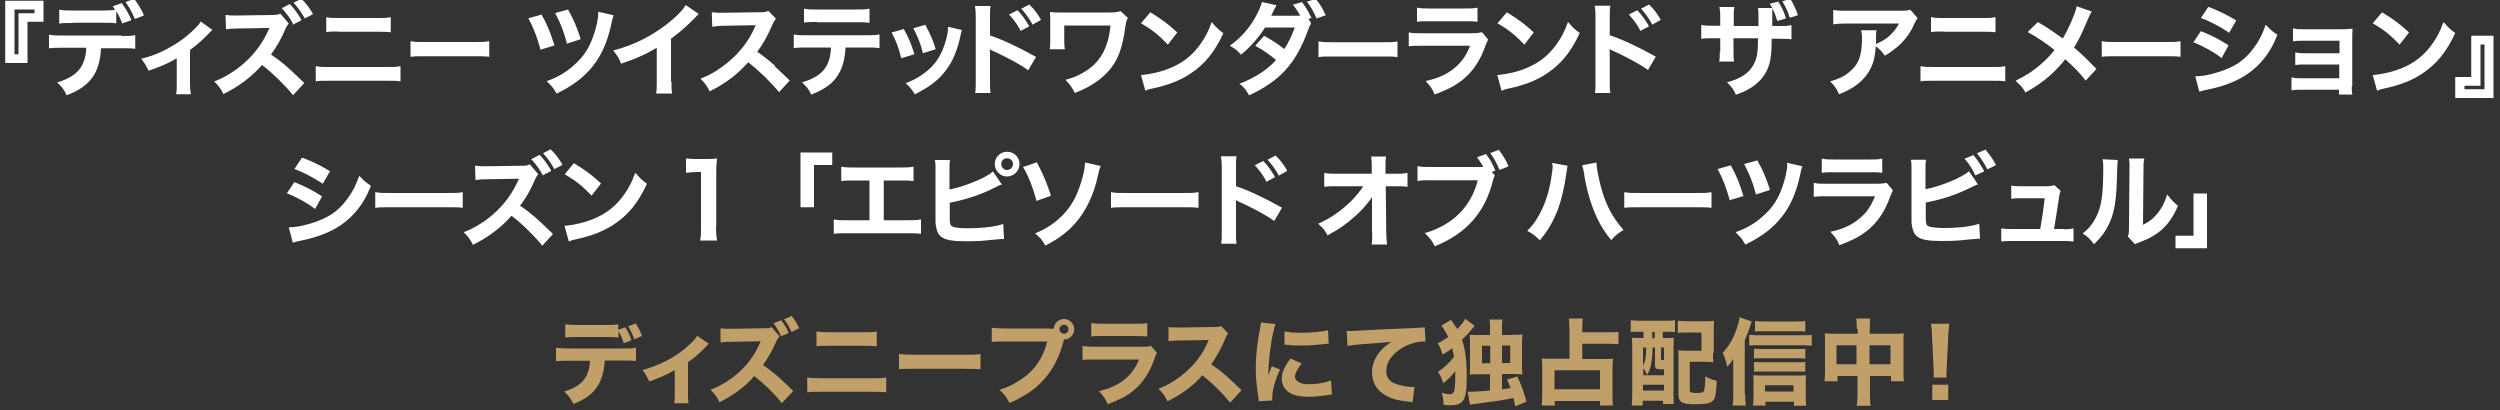 <?xml version="1.0" encoding="UTF-8"?>
<svg id="_レイヤー_1" xmlns="http://www.w3.org/2000/svg" version="1.1" viewBox="0 0 1000 164">
  <rect x="0" y="0" width="1000" height="164" fill="#333333" stroke="none"/>
  <!-- Generator: Adobe Illustrator 29.3.1, SVG Export Plug-In . SVG Version: 2.1.0 Build 151)  -->
  <defs>
    <style>
      .st0 {
        fill: #fff;
      }

      .st1 {
        fill: #c09f69;
      }
    </style>
  </defs>
  <g>
    <path class="st0" d="M2.1,25.2h8.9V8.7h6.4V.3H2.1v24.9ZM13.8,3.8v1.5h-6.4v16.4h-1.6V3.8h8Z"/>
    <path class="st0" d="M29.1,9.1h12c3.4,0,3.9,0,5.1.2h.3s0-4.8,0-4.8c.9,1.4,1.6,2.8,2.3,4.6v.3c.1,0,3.7-1.3,3.7-1.3v-.3c-1.2-2.6-2.1-4.2-3.7-6.4v-.2c-.1,0-3.7,1.3-3.7,1.3l.2.3c.3.4.5.8.8,1.1-1.3.2-2,.3-5.1.3h-11.8c-3,0-3.8,0-5.1-.3h-.4c0,0,0,5.5,0,5.5h.3c1.2-.2,1.7-.2,5.1-.2Z"/>
    <path class="st0" d="M53.9,7.3v.3c.1,0,3.6-1.4,3.6-1.4v-.3c-1.1-2.3-2-3.9-3.7-6.2v-.2c-.1,0-3.6,1.3-3.6,1.3l.2.3c1.4,2,2.5,4,3.4,6.2Z"/>
    <path class="st0" d="M48.6,14.2h-23.5c-3,0-3.8,0-5.1-.3h-.4c0,0,0,5.4,0,5.4h.3c1.4-.2,2-.2,5.1-.2h9.5c-.3,7.4-3.5,11.3-11.1,13.7l-.5.2.4.4c1.7,1.6,2.3,2.5,3.2,4.4v.2c.1,0,.4,0,.4,0,9.2-3.5,13-8.8,13.5-18.7h8.3c3.1,0,3.7,0,5.1.2h.3s0-5.4,0-5.4h-.4c-1.4.3-2.1.3-5.1.3Z"/>
    <path class="st0" d="M80.1,8.9c-.6,1-1.1,1.5-2.4,2.8-3.4,3.3-6.9,5.8-11.3,8.1-3.3,1.7-5.7,2.6-9.5,3.6h-.4c0,.1.3.5.3.5,1.2,1.6,1.6,2.3,2.5,4.1v.2c.1,0,.4,0,.4,0,4.7-1.6,7.6-2.9,11-4.9v10.3c0,1.9,0,2.6-.2,3.8v.3s5.8,0,5.8,0v-.4c-.2-.9-.3-1.9-.3-3.8v-13.5c2.5-1.8,5.3-4.3,7.4-6.5q.8-.9,1.3-1.3l.3-.2-4.7-3.4-.2.3Z"/>
    <path class="st0" d="M117.4,37.9l4.3-4.7-.2-.2c-6.5-6.3-8.8-8.3-13.1-11.2,2.1-2.8,4.3-6.6,5.7-10.1.4-.9.9-1.7,1.2-2.1l.2-.2-3.3-3.9h-.2c-1,.4-1.3.5-3.5.5l-13.4.2h-1c-1.6,0-2.4,0-3.5-.2h-.4c0,0,.2,5.7.2,5.7h.3c1.1-.2,2.1-.3,4.3-.3l12.1-.2h.3c.2,0,.3,0,.4,0l-.3.6c-2,4.5-4.8,8.6-8.3,12-3.7,3.7-9,7.1-13.1,8.6l-.4.2.3.3c1.5,1.5,2.1,2.3,3.2,4.4v.3c.1,0,.4-.1.4-.1,5.8-2.8,11.2-6.9,15.2-11.5,3.9,2.9,9.3,8.2,12.1,11.7l.2.3Z"/>
    <path class="st0" d="M121.8,7.1v.3c.1,0,3.3-1.7,3.3-1.7v-.3c-1.4-2.3-2.5-3.9-4.4-5.7l-.2-.2-3.1,1.6.3.3c1.5,1.7,2.9,3.6,4.1,5.8Z"/>
    <path class="st0" d="M117.1,9.6v.3c.1,0,3.4-1.8,3.4-1.8v-.3c-1.5-2.5-2.6-4.1-4.4-6l-.2-.2-3.2,1.7.3.3c1.7,1.9,2.9,3.5,4.2,5.9Z"/>
    <path class="st0" d="M131.7,32.3h23.2c2.6,0,3.6,0,5,.2h.3s0-6,0-6h-.3c-1.5.3-2.3.3-5.1.3h-23.1c-2.8,0-3.6,0-5.1-.3h-.3c0,0,0,6,0,6h.3c1.4-.2,2.4-.2,5-.2Z"/>
    <path class="st0" d="M135.4,12.7h15.9c2.4,0,3.4,0,4.7.2h.3s0-6,0-6h-.3c-1.4.3-2.3.3-4.7.3h-15.8c-2.3,0-3.3,0-4.7-.3h-.3c0,0,0,5.9,0,5.9h.3c1.3-.2,2.3-.2,4.7-.2Z"/>
    <path class="st0" d="M170.3,22.5h19.2c4,0,4.4,0,5.9.2h.3s0-6.2,0-6.2h-.3c-1.5.3-2.2.3-5.8.3h-19.3c-3.7,0-4.3,0-5.8-.3h-.3c0,0,0,6.2,0,6.2h.3c1.4-.2,1.8-.2,5.9-.2Z"/>
    <path class="st0" d="M230.3,25.4c-3.2,3.1-6.8,5.3-11.2,6.9l-.4.2.3.3c1.9,1.8,2.4,2.5,3.5,4.4v.2c.1,0,.4-.1.4-.1,12.2-5.9,18.6-14,21.5-27.1.6-2.7.6-3,1-3.8v-.3c.1,0-6.1-1.4-6.1-1.4v.4c0,2.7-.8,6-2,9.4-1.6,4.6-3.8,8-7,10.9Z"/>
    <path class="st0" d="M226.6,17.2v.3c0,0,5.6-1.8,5.6-1.8v-.3c-1.4-4.5-3-8.1-4.9-11.4v-.2c-.1,0-5.3,1.4-5.3,1.4l.2.3c2.2,4.1,3.3,7.2,4.5,11.6Z"/>
    <path class="st0" d="M216.1,19.6v.3c0,0,5.6-1.7,5.6-1.7v-.3c-1.6-5-2.8-8.1-5-11.9v-.2c-.1,0-5.4,1.5-5.4,1.5l.2.3c1.8,3.3,3.4,7.4,4.6,11.9Z"/>
    <path class="st0" d="M268.4,32.5V15.5c3.5-2.6,6.5-5.2,9.4-8.2.5-.6.7-.7,1.2-1.2l.5-.5-5.2-3.6-.2.3c-1.2,2-3.9,4.7-7.4,7.4-6.4,4.9-13,8.2-21,10.4h-.4c0,.1.3.5.3.5,1.4,1.8,1.8,2.4,2.7,4.5v.3c.1,0,.4,0,.4,0,7.1-2.5,9.4-3.6,14-6.3v13.6c0,2.4,0,3.2-.2,4.3v.4c0,0,6.3,0,6.3,0v-.3c-.2-1-.2-2.1-.2-4.4Z"/>
    <path class="st0" d="M310.1,26.4c-2.6-2.3-4.7-4-7.2-5.7,2.4-3.2,4.3-6.7,6.1-10.9.4-1,.8-1.5,1.2-2.1l.2-.2-3-3.1h-.2c-1,.4-1.3.5-3.5.5l-14.1.2h-1c-1.6,0-2.4,0-3.5-.2h-.4c0,0,.2,5.8.2,5.8h.3c1.4-.3,2.4-.3,4.3-.4,9.9-.2,12.1-.2,12.8-.2l-.3.6c-2.6,6.2-7.4,12-13.4,16.2-3.1,2.2-5,3.2-8,4.4l-.4.2.3.3c1.7,1.7,2.1,2.4,3.2,4.4v.3c.1,0,.4-.1.4-.1,6.1-3,10.6-6.4,15.2-11.5,4.2,3.3,8.7,7.6,12.1,11.7l.2.3,4.3-4.7-.2-.2q-4.9-4.7-5.9-5.6Z"/>
    <path class="st0" d="M326.8,8.9h15.6c2.8,0,3.7,0,5.1.2h.3s0-5.6,0-5.6h-.3c-1.5.3-2.2.3-5.1.3h-15.4c-2.9,0-3.7,0-5.1-.3h-.3c0,0,0,5.5,0,5.5h.3c1.3-.2,2.3-.2,5.1-.2Z"/>
    <path class="st0" d="M338.1,19h8.3c2.7,0,3.6,0,5.1.2h.3s0-5.4,0-5.4h-.3c-1.5.3-2.5.3-5.1.3h-23.5c-2.8,0-3.7,0-5.1-.3h-.3c0,0,0,5.4,0,5.4h.3c1.5-.2,2.4-.2,5.1-.2h9.5c-.1,3-.7,5.4-1.7,7.2-1.6,3-4.6,5.1-9.4,6.6h-.5c0,.1.4.5.4.5,1.7,1.7,2.2,2.4,3.2,4.3v.2c.1,0,.4-.1.4-.1,5.5-2.2,8.5-4.5,10.6-8,1.7-2.9,2.6-6.2,2.8-10.7Z"/>
    <path class="st0" d="M369.1,21v.3c0,0,5.1-1.6,5.1-1.6v-.3c-1.1-3.5-1.8-5.2-4-9.3v-.2c-.1,0-4.9,1.4-4.9,1.4l.2.3c1.7,3.3,2.9,6.4,3.6,9.4Z"/>
    <path class="st0" d="M369.5,29.4c-2.3,1.7-4,2.6-6.8,3.7l-.4.2.3.3c1.7,1.6,2.1,2.2,3.2,3.9v.2c.1,0,.4-.1.4-.1,6-3.1,9.4-5.7,12.4-9.8,2.6-3.5,4.4-7.9,5.6-13.5.2-1.2.3-1.4.5-2v-.3c.1,0-5.5-1.3-5.5-1.3v.4c0,1.3-.2,2.7-.7,4.5-1.7,6.4-4.3,10.4-9,13.8Z"/>
    <path class="st0" d="M360.5,23v.3c0,0,5.2-1.6,5.2-1.6v-.3c-1.5-4.5-2.3-6.4-4.1-9.6v-.2c-.1,0-5,1.4-5,1.4l.2.3c1.8,3.5,2.6,5.6,3.6,9.7Z"/>
    <path class="st0" d="M408.1,12.1v.3c.1,0,3.5-1.8,3.5-1.8v-.3c-1.5-2.5-2.6-4.1-4.4-6l-.2-.2-3.4,1.7.3.3c1.7,1.9,2.9,3.5,4.2,5.9Z"/>
    <path class="st0" d="M390.3,6.6v25.8c0,2.3,0,3.4-.2,4.5v.3s6.1,0,6.1,0v-.3c-.2-1.1-.2-2.3-.2-4.4v-10.6c0-.8,0-1.4-.1-2.2,0,0,.2,0,.3.2l.6.3c5.6,2.5,11.3,5.6,14.2,7.7l.3.2,3.1-5.3-.3-.2c-6.4-3.6-13.4-6.9-18.1-8.4v-7.3c0-2.4,0-3.1.2-4.2v-.3s-6.2,0-6.2,0v.3c.2,1,.3,1.8.3,4.1Z"/>
    <path class="st0" d="M412.9,9.6v.3c.1,0,3.4-1.9,3.4-1.9v-.3c-1.4-2.3-2.5-3.9-4.4-5.7l-.2-.2-3.2,1.7.3.3c1.5,1.7,2.9,3.6,4.1,5.8Z"/>
    <path class="st0" d="M451.2,7.4v-.2c0,0-2.9-2.7-2.9-2.7h-.2c-1.4.4-2.2.5-4.9.5h-19.5c-.9,0-2.2,0-3.3-.2h-.4s0,.3,0,.3c.1,1.1.1,1.5.1,3.2v7.7c0,1.8,0,2.5-.2,3.4v.3s6,0,6,0v-.3q-.2-.7-.2-3.5v-5.7h18.5c-.8,8.4-3.8,14.2-9.4,17.9-2.6,1.7-4.7,2.7-8.1,3.7h-.5c0,.1.3.5.3.5,1.6,1.7,2.1,2.4,3.3,4.6v.2c.1,0,.4,0,.4,0,5.3-2.1,9.4-4.7,12.6-8,4.3-4.6,6.1-9.3,7.4-18.8.2-1.3.3-1.7.7-2.8Z"/>
    <path class="st0" d="M466.9,17.6l.2.3,3.8-4.9-.2-.2c-3.1-2.9-5.6-4.8-10.4-7.8h-.2c0-.1-3.7,4.3-3.7,4.3l.3.2c3.7,2.1,6.9,4.6,10.2,8.1Z"/>
    <path class="st0" d="M489.4,13.2h-.2c-2-1.6-2.6-2.1-4.2-4l-.3-.4-.2.5c-1.2,3.3-2.3,5.4-4.1,8-3.1,4.5-6.9,7.6-11.8,9.7-3.6,1.6-8.3,2.7-11.8,3h-.4s1.7,6.2,1.7,6.2h.3c.9-.4,1-.5,2.6-.8,6.2-1.3,11.3-3.3,15.4-6.1,5.5-3.7,9.4-8.4,12.9-15.9v-.2Z"/>
    <path class="st0" d="M530.1,5.8c-1.1-2.6-2.1-4.1-3.7-6.1v-.2c-.1,0-3.7,1.2-3.7,1.2l.3.3c1.4,1.8,2.5,3.8,3.5,6.1v.3c.1,0,3.8-1.3,3.8-1.3v-.3Z"/>
    <path class="st0" d="M524.6,7.3c-1.1-2.5-2.1-4.2-3.7-6.3v-.2c-.1,0-3.8,1.1-3.8,1.1l.3.3c1.2,1.5,1.9,2.6,2.7,4.1-.4,0-1.1,0-1.6,0h-8.5c0,0-1,0-1,0h-.4s0,0-.1,0c.1-.3.3-.7.7-1.5.6-1.3.7-1.5,1.1-2.1l.3-.6-5.9-1.3v.3c-.4,1.4-1,2.9-2.4,5.5-2.3,4.3-5.8,8.4-10,11.4l-.4.3.4.2c2,1.2,2.7,1.7,3.9,3.2l.2.2.2-.2c3.7-3,7.2-7.1,9.4-10.7h11.9c-1.1,3.1-2.6,6.3-4.2,8.6-2.7-2.1-4.8-3.5-7.9-5.2h-.2c0-.1-3.5,3.9-3.5,3.9l.3.2c2.5,1.3,5.6,3.4,8,5.5-3.2,3.7-8.3,7-14.1,9.3l-.5.2.4.3c1.4,1.2,2.1,2,3.3,4.1v.2c.1,0,.4-.1.4-.1,12.2-5.7,18.5-12.7,23.3-25.9.6-1.7.8-2,1.2-2.6v-.2c.1,0-1-1.7-1-1.7l1.4-.5v-.3Z"/>
    <path class="st0" d="M527.4,16.5v6.3h.3c1.4-.2,1.8-.2,5.9-.2h19.2c4,0,4.4,0,5.9.2h.3s0-6.2,0-6.2h-.3c-1.5.3-2.2.3-5.8.3h-19.3c-3.7,0-4.3,0-5.8-.3h-.3Z"/>
    <path class="st0" d="M588.1,18.2c-1.7,4.1-3.3,6.5-6.2,8.9-3,2.5-6.1,4-11.1,5.2h-.5c0,.1.3.5.3.5,1.8,2,2.2,2.6,3.1,4.6v.3c.1,0,.4,0,.4,0,5-1.9,7.7-3.3,10.6-5.5,4.2-3.3,7.3-7.7,9.4-13.7.5-1.2.7-1.8,1.1-2.5v-.2c.1,0-2.4-2.9-2.4-2.9h-.2c-1.2.3-2,.4-4.5.4h-19.1c-2.9,0-3.7,0-5.2-.3h-.3c0,0,0,5.5,0,5.5h.3c1.4-.2,2.4-.2,5.1-.2h19.1Z"/>
    <path class="st0" d="M571.9,8.5h14.2c2.6,0,3.4,0,4.6.2h.3s0-5.6,0-5.6h-.4c-1.3.3-2.2.3-4.7.3h-14c-2.5,0-3.3,0-4.7-.3h-.4c0,0,0,5.6,0,5.6h.3c1.2-.2,1.9-.2,4.6-.2Z"/>
    <path class="st0" d="M609.5,17.6l.2.3,3.8-4.9-.2-.2c-3.1-2.9-5.6-4.8-10.4-7.8h-.2c0-.1-3.7,4.3-3.7,4.3l.3.2c3.7,2.1,6.9,4.6,10.2,8.1Z"/>
    <path class="st0" d="M627.5,9.2l-.3-.4-.2.5c-1.2,3.3-2.3,5.4-4.1,8-3.1,4.5-6.9,7.6-11.8,9.7-3.5,1.6-8.3,2.7-11.8,3h-.4s1.7,6.2,1.7,6.2h.3c.9-.4,1-.5,2.6-.8,6.2-1.3,11.3-3.3,15.4-6.1,5.5-3.7,9.4-8.4,12.9-15.9v-.2c.1,0,0-.1,0-.1-2-1.4-2.6-2-4.2-3.9Z"/>
    <path class="st0" d="M660.8,9.6v.3c.1,0,3.4-1.9,3.4-1.9v-.3c-1.4-2.3-2.5-3.9-4.4-5.7l-.2-.2-3.2,1.7.3.3c1.5,1.7,2.9,3.6,4.1,5.8Z"/>
    <path class="st0" d="M638.2,6.6v25.8c0,2.3,0,3.4-.2,4.5v.3s6.1,0,6.1,0v-.3c-.2-1.2-.2-2.3-.2-4.4v-10.6c0-.8,0-1.4-.1-2.2,0,0,.2,0,.3.1l.6.3c5.6,2.5,11.3,5.6,14.2,7.7l.3.2,3.1-5.3-.3-.2c-6.4-3.6-13.4-6.9-18.1-8.4v-7.3c0-2.4,0-3.1.2-4.2v-.3s-6.2,0-6.2,0v.3c.2,1,.3,1.8.3,4.1Z"/>
    <path class="st0" d="M656,12.1v.3c.1,0,3.5-1.8,3.5-1.8v-.3c-1.5-2.5-2.6-4.1-4.4-6l-.2-.2-3.4,1.7.3.3c1.7,1.9,2.9,3.5,4.2,5.9Z"/>
    <path class="st0" d="M687.9,20.9v.4c0,1.8,0,2.2-.2,3v.3s5.9,0,5.9,0v-.3c-.2-1-.2-1.6-.2-3.3v-5.7h9.8c0,5.4-.3,7.3-1.3,9.6-1.7,3.9-5,6.3-10.6,7.9h-.5c0,.1.4.5.4.5,1.6,1.7,2.3,2.6,3,4.2v.3c.1,0,.4,0,.4,0,5.9-2,9.9-5.1,12.1-9.5,1.5-3.2,1.9-5.8,2-12.8h2.4c3.3,0,3.8,0,5.2.2h.3s0-5.6,0-5.6h-.3c-1.4.3-2.2.3-5.2.3h-2.2c0-.7,0-1.4,0-2.1,0-.8,0-1.5,0-2.2,0-1.4,0-1.7.1-2.6v-.3s-5.8,0-5.8,0v.3c.2.9.2,1.9.2,3.9v3h-9.9v-3.9c0-1.9,0-2.1.2-3.4v-.3s-5.9,0-5.9,0v.3c.2,1,.3,1.5.3,3.5v3.7h-2.1c-3,0-3.7,0-5.2-.3h-.3c0,0,0,5.5,0,5.5h.3c1.3-.2,1.8-.2,5.1-.2h2.2v5.6Z"/>
    <path class="st0" d="M715.9,6.8v.3c0,0,3.2-1,3.2-1v-.3c-.9-2.5-1.8-4.4-2.9-6.1v-.2c-.1,0-3.3,1-3.3,1l.2.3c1.2,2,2.1,4,2.7,6Z"/>
    <path class="st0" d="M710.9,8.1v.3c0,0,3.4-1,3.4-1v-.3c-.7-2.3-1.6-4.3-2.9-6.3v-.2c-.1,0-3.5.9-3.5.9l.2.3c1.1,1.7,1.9,3.7,2.7,6.2Z"/>
    <path class="st0" d="M765.6,9.8c.8-1.6.8-1.7,1.3-2.3l.2-.2-3-3.4h-.2c-1.1.4-1.4.4-3.8.4h-21c-2.7,0-4,0-5.5-.3h-.3c0,0,0,5.7,0,5.7h.3c1.6-.2,2.6-.3,5.4-.3h20.6c-.9,1.7-2,3.2-3.5,4.6-1.5,1.5-3,2.4-5.7,3.6,0-.6,0-1.3,0-2,0-2.4,0-2.4.2-3.2v-.3c0,0-6.1,0-6.1,0v.4c.2.8.3,1.2.3,2.4,0,7.5-1.3,10.9-5.3,14.1-2,1.6-3.7,2.4-6.9,3.4h-.5c0,.1.3.5.3.5,1.6,1.7,2.1,2.4,3.1,4.5v.3c.1,0,.4-.1.4-.1,5.1-2.1,8-4.2,10.5-7.3,2.4-3.1,3.6-6.4,3.9-11.8,1.7,1.3,2.3,1.9,3.4,3.5l.2.2h.2c2-1.2,3.3-2.2,4.9-3.5,2.5-2.1,4.9-5.2,6.3-8.2l.2-.5Z"/>
    <path class="st0" d="M777.3,12.7h15.9c2.4,0,3.4,0,4.7.2h.3s0-6,0-6h-.3c-1.4.3-2.3.3-4.7.3h-15.8c-2.3,0-3.2,0-4.7-.3h-.3c0,0,0,5.9,0,5.9h.3c1.3-.2,2.3-.2,4.7-.2Z"/>
    <path class="st0" d="M773.6,32.3h23.2c2.6,0,3.6,0,5,.2h.3s0-6,0-6h-.3c-1.5.3-2.3.3-5.1.3h-23.1c-2.8,0-3.6,0-5.1-.3h-.3c0,0,0,6,0,6h.3c1.4-.2,2.4-.2,5-.2Z"/>
    <path class="st0" d="M834.3,32.2l4.3-4.6-.2-.2c-3.4-3.5-5.4-5.5-8.8-8.4,1.6-2.5,3.2-5.6,5.5-11.2.8-1.8,1-2.1,1.4-2.9l.2-.3-6.1-2.1v.3c-.6,2.8-3,8.4-5.5,12.6-.3-.2-.9-.6-3.1-2.2-2.1-1.5-3.8-2.6-6.7-4.3h-.2c0-.1-4,3.9-4,3.9l.3.2c3.5,1.9,7.3,4.5,10.4,7-1.5,1.9-3.1,3.6-4.9,5.2-3.2,2.9-5.9,4.7-10.3,6.9l-.4.2.3.3c1.8,1.6,2.4,2.2,3.5,4.1v.3c.1,0,.4-.1.4-.1,4-2.3,6.6-4.1,9.6-6.7,2.3-2.1,4.4-4.3,6.1-6.5,3.6,3.2,5.9,5.6,7.9,8.2l.2.3Z"/>
    <path class="st0" d="M846.8,22.5h19.2c4,0,4.4,0,5.9.2h.3s0-6.2,0-6.2h-.3c-1.5.3-2.2.3-5.8.3h-19.3c-3.7,0-4.3,0-5.8-.3h-.3c0,0,0,6.2,0,6.2h.3c1.4-.2,1.8-.2,5.9-.2Z"/>
    <path class="st0" d="M906.6,10.3l-.3-.4-.2.5c-1.3,3.6-2.5,6-4.6,8.8-3.2,4.3-6.5,6.8-11.5,8.7-4.1,1.6-8.5,2.6-11.5,2.6h-.4s1.6,6.1,1.6,6.1h.3c.8-.3,1.3-.4,2.8-.7,9.9-2,16.9-5.6,22-11.5,2.6-3,4.3-5.9,6.1-10.3v-.2c0,0-.1-.1-.1-.1-1.9-1.3-2.5-1.8-4.1-3.5Z"/>
    <path class="st0" d="M891.3,13l.3.2,2.9-5-.3-.2c-3.3-2-6.5-3.6-10.7-5.2h-.2c0,0-3,4.5-3,4.5h.4c3.3,1.3,6.9,3.1,10.7,5.6Z"/>
    <path class="st0" d="M888.3,23.1l.3.2,2.8-5.1-.2-.2c-3.4-2.2-6.5-3.8-10.7-5.5h-.2c0,0-3,4.5-3,4.5h.3c4.1,1.7,7.7,3.7,10.8,6Z"/>
    <path class="st0" d="M940.9,34.5v-18.4c0-1.7,0-2.7.1-4.2v-.4s-.3,0-.3,0c-1.1.1-2.2.2-3.7.2h-15.8c-1.5,0-2.4,0-3.6-.3h-.4c0,0,0,5.1,0,5.1h.3c1.1-.2,1.7-.2,3.6-.2h14.7v5h-13.7c-1.5,0-2.5,0-3.6-.3h-.4c0,0,0,5,0,5h.3c1-.2,1.6-.2,3.6-.2h13.7v5.5h-15.1c-1.5,0-2.5,0-3.6-.3h-.4c0,0,0,5.1,0,5.1h.3c1-.2,1.6-.2,3.6-.2h15.1v1.9h5.3v-.3c-.2-.9-.2-1.5-.2-3Z"/>
    <path class="st0" d="M959.6,17.6l.2.3,3.8-4.9-.2-.2c-3.1-2.9-5.6-4.8-10.4-7.8h-.2c0-.1-3.7,4.3-3.7,4.3l.3.2c3.7,2.1,6.9,4.6,10.2,8.1Z"/>
    <path class="st0" d="M977.7,9.2l-.3-.4-.2.5c-1.2,3.3-2.3,5.4-4.1,8-3.1,4.5-6.9,7.6-11.8,9.7-3.6,1.6-8.3,2.7-11.8,3h-.4s1.7,6.2,1.7,6.2h.3c.9-.4,1-.5,2.6-.8,6.2-1.3,11.3-3.3,15.4-6.1,5.5-3.7,9.4-8.4,12.9-15.9v-.2c.1,0,0-.1,0-.1-2-1.4-2.6-2-4.2-3.9Z"/>
    <path class="st0" d="M988.5,14.3v16.5h-6.4v8.4h15.3V14.3h-8.9ZM985.8,35.8v-1.5h6.4v-16.5h1.6v17.9h-8Z"/>
    <path class="st0" d="M120.9,63.2h-.2c0,0-3,4.5-3,4.5h.4c3.3,1.3,6.9,3.1,10.7,5.6l.3.2,2.9-5-.3-.2c-3.3-2-6.5-3.6-10.7-5.2Z"/>
    <path class="st0" d="M144,70.7l-.3-.4-.2.5c-1.3,3.6-2.5,6-4.6,8.8-3.2,4.3-6.5,6.8-11.5,8.7-4.1,1.6-8.5,2.6-11.5,2.6h-.4s1.6,6.1,1.6,6.1h.3c.8-.3,1.3-.4,2.8-.7,9.9-2,16.9-5.6,22-11.5,2.6-3,4.3-5.9,6.1-10.3v-.2c0,0-.1-.1-.1-.1-1.9-1.3-2.5-1.8-4.1-3.5Z"/>
    <path class="st0" d="M126,83.7l2.8-5.1-.2-.2c-3.4-2.2-6.5-3.8-10.7-5.5h-.2c0,0-3,4.5-3,4.5h.3c4.1,1.7,7.7,3.7,10.8,6l.3.2Z"/>
    <path class="st0" d="M178.3,77.2h-21.4c-4.1,0-4.8,0-6.5-.3h-.3s0,6.2,0,6.2h.3c1.6-.2,2.1-.2,6.5-.2h21.4c4.5,0,4.9,0,6.5.2h.3s0-6.2,0-6.2h-.3c-1.7.3-2.4.3-6.5.3Z"/>
    <path class="st0" d="M215.7,62l-3.2,1.7.3.3c1.7,1.9,2.9,3.5,4.2,5.9v.3c.1,0,3.4-1.8,3.4-1.8v-.3c-1.5-2.5-2.6-4.1-4.4-6l-.2-.2Z"/>
    <path class="st0" d="M220.5,59.9l-.2-.2-3.1,1.6.3.3c1.5,1.7,2.9,3.6,4.1,5.8v.3c.1,0,3.3-1.7,3.3-1.7v-.3c-1.4-2.3-2.5-3.9-4.4-5.7Z"/>
    <path class="st0" d="M208.2,82.1c2.1-2.8,4.3-6.6,5.7-10.1.4-.9.9-1.7,1.2-2.1l.2-.2-3.3-3.9h-.2c-1,.4-1.3.5-3.5.5l-13.4.2h-1c-1.6,0-2.4,0-3.5-.2h-.4c0,0,.2,5.7.2,5.7h.3c1.1-.2,2.1-.3,4.3-.3l12.1-.2h.3c.2,0,.3,0,.4,0l-.3.6c-2,4.5-4.8,8.6-8.3,12-3.7,3.7-9,7.1-13.1,8.6l-.4.2.3.3c1.5,1.5,2.1,2.3,3.2,4.4v.3c.1,0,.4-.1.4-.1,5.8-2.8,11.2-6.9,15.2-11.5,3.9,2.9,9.3,8.2,12.1,11.7l.2.3,4.3-4.7-.2-.2c-6.5-6.3-8.8-8.3-13.1-11.2Z"/>
    <path class="st0" d="M254.4,69.5l-.3-.4-.2.5c-1.2,3.3-2.3,5.4-4.1,8-3.1,4.5-6.9,7.6-11.8,9.7-3.6,1.6-8.3,2.7-11.8,3h-.4s1.7,6.2,1.7,6.2h.3c.9-.4,1-.5,2.6-.8,6.2-1.3,11.3-3.3,15.4-6.1,5.5-3.7,9.4-8.4,12.9-15.9v-.2c.1,0,0-.1,0-.1-2-1.4-2.6-2-4.2-3.9Z"/>
    <path class="st0" d="M229.6,65.2l-3.7,4.5.3.2c3.7,2.1,6.9,4.6,10.2,8.1l.2.3,3.8-4.9-.2-.2c-3.1-2.9-5.6-4.8-10.4-7.8h-.2Z"/>
    <path class="st0" d="M286.5,90.7v-20.3c0-2.5,0-4.3.3-6.6v-.4s-.3,0-.3,0c-1.4.2-2,.2-4.1.2h-3.7c-1.8,0-2.7,0-4-.2h-.3c0,0,0,5.7,0,5.7h.3c1.6-.2,2.7-.3,4.1-.3h1.6v21.9c0,2.2,0,3.7-.3,5.2v.3c0,0,6.7,0,6.7,0v-.3c-.3-1.6-.4-3-.4-5.2Z"/>
    <polygon class="st0" points="320.2 82.9 325.6 82.9 325.6 66 332.9 66 332.9 61 320.2 61 320.2 82.9"/>
    <path class="st0" d="M362.9,88.1h-9.4v-15.9h6.5c2.7,0,3.7,0,5.1.2h.3s0-5.7,0-5.7h-.3c-1.5.3-2.5.3-5.2.3h-17.9c-2.6,0-3.6,0-5.2-.3h-.3c0,0,0,5.7,0,5.7h.3c1.4-.2,2.5-.2,5.1-.2h5.9v15.9h-8.8c-2.8,0-3.7,0-5.2-.3h-.3c0,0,0,5.7,0,5.7h.3c1.4-.2,2.5-.2,5.1-.2h24.1c2.6,0,3.7,0,5.1.2h.3s0-5.7,0-5.7h-.3c-1.5.3-2.3.3-5.2.3Z"/>
    <path class="st0" d="M402.8,60.7c-2.7,0-4.9,2.2-4.9,4.9s2.2,5,4.9,5,5-2.2,5-5-2.2-4.9-5-4.9ZM402.8,68c-1.3,0-2.3-1.1-2.3-2.4s1-2.3,2.3-2.3,2.4,1,2.4,2.3-1.1,2.4-2.4,2.4Z"/>
    <path class="st0" d="M401,89.7c-1.7.5-2.6.7-4.5,1-2.8.4-6.5.6-9.3.6-5,0-6.3-.6-6.7-1-.5-.5-.6-1.3-.6-3.5s0-.4,0-.6v-5.1c6.7-1.3,12.9-3.4,18.7-6.4l1-.5c.3-.2.4-.2.8-.3h.4c0-.1-3.6-5.3-3.6-5.3l-.3.2c-2.5,2.3-11,5.8-17.1,7v-7.8c0-2,0-2.7.2-3.7v-.3c0,0-6,0-6,0v.3c.2,1,.2,1.6.2,3.7v18.7c0,2.3,0,3,.2,3.7.3,2.1.9,3.4,2.1,4.3,1.6,1.3,4.5,1.8,9.6,1.8s7.6-.2,9.9-.5l2.2-.2c2.2-.2,2.4-.2,3.1-.2h.3l-.3-6h-.4Z"/>
    <path class="st0" d="M414.5,80.4l5.8-2.1v-.3c-1.9-5.6-3.1-8.5-5.5-12.9v-.2c-.1,0-5.6,1.9-5.6,1.9l.2.3c2.1,3.5,3.9,8.3,5.1,12.9v.3Z"/>
    <path class="st0" d="M434,65.3c-.1,2.4-.8,5.4-2,9-1.6,4.7-3.6,8.2-6.5,11.3-3.1,3.3-6.4,5.6-11.1,7.6l-.4.2.4.3c1.8,1.5,2.4,2.2,3.6,4.3v.2c.1,0,.4-.1.4-.1,5-2.6,8.5-5.2,11.7-8.8,4.2-4.7,7.4-11.4,9-18.7.6-2.8.7-3.1,1.1-3.9v-.3c.1,0-6.1-1.4-6.1-1.4v.4Z"/>
    <path class="st0" d="M472.6,77.2h-21.4c-4.1,0-4.8,0-6.5-.3h-.3s0,6.2,0,6.2h.3c1.6-.2,2.1-.2,6.5-.2h21.4c4.5,0,4.9,0,6.5.2h.3s0-6.2,0-6.2h-.3c-1.7.3-2.4.3-6.5.3Z"/>
    <path class="st0" d="M510.4,62.4l-.2-.2-3.2,1.7.3.3c1.5,1.7,2.9,3.6,4.1,5.8v.3c.1,0,3.4-1.9,3.4-1.9v-.3c-1.4-2.3-2.5-3.9-4.4-5.7Z"/>
    <path class="st0" d="M494.4,74.3v-7.3c0-2.4,0-3.1.2-4.2v-.3s-6.2,0-6.2,0v.3c.2,1,.3,1.8.3,4.1v25.8c0,2.3,0,3.4-.2,4.5v.3s6.1,0,6.1,0v-.3c-.2-1.1-.2-2.3-.2-4.4v-10.6c0-.8,0-1.4-.1-2.2,0,0,.2,0,.3.2l.6.3c5.6,2.5,11.3,5.6,14.2,7.7l.3.2,3.1-5.3-.3-.2c-6.4-3.6-13.4-6.9-18.1-8.4Z"/>
    <path class="st0" d="M506.6,72.7l3.3-1.8v-.3c-1.5-2.5-2.6-4.1-4.4-6l-.2-.2-3.4,1.7.3.3c1.7,1.9,2.9,3.5,4.2,5.9v.3Z"/>
    <path class="st0" d="M558,69.5h-3.8v-3c0,0,0-.2,0-.2,0-1.6,0-2.3.2-3.4v-.3s-5.9,0-5.9,0v.3q.2,1.5.2,3.7v2.9s-13.6,0-13.6,0c-2.8,0-3.5,0-5-.3h-.4c0,0,0,5.5,0,5.5h.3c1.4-.2,1.9-.2,4.5-.2h10.8c-1.3,2-3.2,4.3-5,6.1-4,3.8-7.8,6.5-12.6,8.7l-.4.2.3.3c1.8,1.6,2.3,2.3,3.3,4.1v.3c.1,0,.4-.2.4-.2,3.2-1.8,4.5-2.6,6-3.7,2.9-2.1,5.8-4.6,8-7,1.6-1.8,2.7-3.2,3.5-4.5,0,.7,0,1.5,0,1.6v12.6c.1,0,.1.7.1.7,0,1.5,0,2.6-.2,3.8v.3s6.1,0,6.1,0v-.3c-.2-1.1-.2-2.6-.3-4.6l-.2-18.4h3.8c2.6,0,3.5,0,4.6.2h.3s0-5.5,0-5.5h-.4c-1.4.3-2,.3-4.7.3Z"/>
    <path class="st0" d="M598.1,68.2c-1.1-2.7-2-4.4-3.6-6.4v-.2c-.1,0-3.7,1.3-3.7,1.3l.2.3c1,1.3,1.7,2.4,2.3,3.6-.6,0-1.3,0-2.4,0h-18.5c-2.7,0-3.6,0-5.1-.3h-.3c0,0,0,5.9,0,5.9h.3c1.3-.3,2.1-.3,5-.3h18.8c-2.6,10.4-9.8,17.7-20.7,21h-.5c0,.1.4.5.4.5,1.8,1.8,2.4,2.6,3.5,4.7v.2c.1,0,.4-.1.4-.1,12.6-5.2,19.9-13.6,23-26.3.2-.9.4-1.2.7-1.8v-.2c.1,0-1.2-1.3-1.2-1.3l1.5-.6v-.3Z"/>
    <path class="st0" d="M599.7,60.1v-.2c-.1,0-3.6,1.3-3.6,1.3l.2.3c1.3,1.8,2.4,3.8,3.4,6.2v.3c.1,0,3.6-1.4,3.6-1.4v-.3c-1-2.3-1.9-3.9-3.7-6.2Z"/>
    <path class="st0" d="M621.1,65.9c0,.9-.1,2.3-.4,3.9-.6,4.9-2,9.9-3.8,13.7-1.7,3.6-3.3,6.1-5.7,8.5l-.3.3.3.2c2,1.1,2.6,1.6,4.5,3.4l.2.2.2-.2c3.2-3.8,5.3-7.5,7.2-12.5,1.3-3.8,2.4-8.1,3.2-13.8.3-2.2.4-2.6.5-3v-.3c.1,0-6.1-1.1-6.1-1.1v.9Z"/>
    <path class="st0" d="M640.3,74.5c-.9-3.6-1.6-7-1.7-9.2v-.3s-5.7,1.1-5.7,1.1v.3c.3.6.4,1.3.7,2.8.7,5.1,2.1,10.4,3.8,14.7,1.9,4.8,4,8.4,6.9,11.9l.2.3.2-.3c1.6-1.7,2.2-2.3,4.4-3.6l.3-.2-.2-.3c-4.3-4.8-7-10-8.9-17.2Z"/>
    <path class="st0" d="M677.9,77.2h-21.4c-4.1,0-4.8,0-6.5-.3h-.3s0,6.2,0,6.2h.3c1.6-.2,2.1-.2,6.5-.2h21.3c4.5,0,4.9,0,6.5.2h.3s0-6.2,0-6.2h-.3c-1.7.3-2.4.3-6.5.3Z"/>
    <path class="st0" d="M697.3,78.2c-1.5-5-2.8-8.1-4.9-11.9v-.2c-.1,0-5.4,1.5-5.4,1.5l.2.3c1.8,3.3,3.4,7.4,4.6,11.9v.3c0,0,5.6-1.7,5.6-1.7v-.3Z"/>
    <path class="st0" d="M714.9,65.5c0,2.7-.8,6-2,9.4-1.6,4.6-3.8,8-7,10.9-3.2,3.1-6.8,5.3-11.2,6.9l-.5.2.3.3c1.9,1.8,2.4,2.5,3.5,4.4v.2c.1,0,.4-.1.4-.1,12.2-5.9,18.6-14,21.5-27.1.6-2.7.6-3,1-3.8v-.3c.1,0-6.1-1.4-6.1-1.4v.4Z"/>
    <path class="st0" d="M702.8,64.2l-5.2,1.4.2.3c2.2,4.1,3.3,7.2,4.5,11.6v.3c0,0,5.6-1.8,5.6-1.8v-.3c-1.4-4.5-3-8.1-4.9-11.4v-.2Z"/>
    <path class="st0" d="M754.6,73.1c-1.2.3-2,.4-4.5.4h-19.1c-2.9,0-3.7,0-5.2-.3h-.3c0,0,0,5.5,0,5.5h.3c1.4-.2,2.4-.2,5.1-.2h19.1c-1.7,4.1-3.3,6.5-6.2,8.9-3,2.5-6.1,4-11.1,5.2h-.5c0,.1.3.5.3.5,1.8,2,2.2,2.6,3.1,4.6v.3c.1,0,.4,0,.4,0,5-1.9,7.7-3.3,10.6-5.5,4.2-3.3,7.3-7.7,9.4-13.7.5-1.2.7-1.8,1.1-2.5v-.2c.1,0-2.4-2.9-2.4-2.9h-.2Z"/>
    <path class="st0" d="M733.8,68.9h14.2c2.6,0,3.4,0,4.6.2h.3s0-5.6,0-5.6h-.4c-1.3.3-2.2.3-4.7.3h-14c-2.5,0-3.3,0-4.7-.3h-.4c0,0,0,5.6,0,5.6h.3c1.2-.2,1.9-.2,4.6-.2Z"/>
    <path class="st0" d="M789.4,62.2v-.2c-.1,0-3.6,1.5-3.6,1.5l.3.3c1.7,2,2.7,3.6,3.9,6.1v.3c.1,0,3.6-1.6,3.6-1.6v-.3c-1.5-2.7-2.6-4.3-4.2-6.2Z"/>
    <path class="st0" d="M791.4,89.6c-1.7.5-2.6.7-4.5,1-2.8.4-6.5.6-9.3.6s-6.1-.3-6.7-1c-.5-.5-.6-1.4-.6-3.6s0-.3,0-.5v-5.1c6-1.1,11.6-2.9,17-5.5,2.1-1,3.3-1.6,3.6-1.7h.3c0-.1-3.6-5.3-3.6-5.3l-.3.2c-2.5,2.3-11,5.8-17.1,7v-7.8c0-2,0-2.7.2-3.7v-.3c0,0-6,0-6,0v.3c.2,1,.2,1.6.2,3.7v18.7c0,2.3,0,3,.2,3.7.3,2.1.9,3.4,2.1,4.3,1.6,1.3,4.5,1.8,9.6,1.8s7.6-.2,9.9-.5l2.2-.2c2.2-.2,2.5-.2,3.1-.2h.3l-.3-6h-.4Z"/>
    <path class="st0" d="M794.3,60v-.2c-.1,0-3.5,1.5-3.5,1.5l.2.3c1.5,1.9,2.7,3.7,3.8,5.9v.3c.1,0,3.5-1.7,3.5-1.7v-.3c-1.2-2.2-2.3-3.8-4.1-5.9Z"/>
    <path class="st0" d="M825.5,91.6h-3.9c.6-3.3,1-6,1.7-10.6q.4-3.3.9-4.5v-.2c0,0-2.4-2.2-2.4-2.2h-.2c-1,.3-1.5.4-2.9.4h-10.2c-1.5,0-2.6,0-3.7-.2h-.3c0,0,0,5.2,0,5.2h.3c1.1-.2,1.7-.2,3.5-.2h9.6c-.4,3.6-1.2,8.9-1.8,12.3h-11.6c-1.9,0-2.6,0-3.6-.2h-.4c0,0,0,5.2,0,5.2h.3c1.1-.2,2-.2,3.7-.2h20.9c1.7,0,2.6,0,3.7.2h.3s0-5.2,0-5.2h-.4c-1,.3-1.7.3-3.6.3Z"/>
    <path class="st0" d="M871.2,82.2h-.2c-1.8-1.6-2.3-2.1-3.7-3.9l-.4-.5-.2.5c-.9,3-2.1,5.1-3.9,7.3-1.6,1.9-3.1,3.1-5.6,4.3l.2-22.4c0-1.9,0-2.6.3-3.8v-.3c0,0-6.1,0-6.1,0v.4c.2.7.2,1.5.2,2.6l-.2,23.9c0,2.2,0,3.1-.4,4.2v.2s2.8,3,2.8,3l.4-.2c.4-.2.8-.4,1.5-.6,4.1-1.6,6.3-2.9,8.7-4.9,2.7-2.4,4.8-5.5,6.5-9.5v-.2Z"/>
    <path class="st0" d="M841.1,64c.2,1.1.2,1.4.2,3.6,0,11.3-.9,16.3-3.8,20.9-1.2,1.9-2.1,3-4.1,4.6l-.3.3.3.2c1.8,1.2,2.4,1.8,4,3.8l.2.3.2-.2c2.7-2.6,4.2-4.7,5.6-7.5,2.1-4.2,3-8.7,3.3-16.7q.2-7.9.4-9v-.3s-6.1-.3-6.1-.3v.4Z"/>
    <polygon class="st0" points="877.4 94.3 870.2 94.3 870.2 99.3 882.8 99.3 882.8 77.4 877.4 77.4 877.4 94.3"/>
  </g>
  <g>
    <path class="st1" d="M241.9,144.3c-.3,4.4-1.2,7.5-2.9,10.2-2,3.1-4.7,5.1-9.6,7.1-1.2-2.3-1.8-3.1-3.7-5,4.6-1.4,7.4-3.4,8.9-6.3.8-1.5,1.3-3.6,1.4-6h-8.3c-2.5,0-3.8,0-5.3.2v-5.4c1.7.2,2.8.3,5.4.3h21.1c2.7,0,3.7,0,5.5-.3v5.3c-1.7-.2-2.4-.2-5.4-.2h-7.1ZM247.3,135c-1.4-.1-2.1-.2-5.5-.2h-10.4c-2.5,0-4,0-5.3.2v-5.3c1.7.2,2.7.3,5.4.3h10.2c3,0,4,0,5.6-.3v2.2l2.8-1c1.3,2.1,1.9,3.4,2.5,5.2l-3.1,1.2c-.5-1.7-1.3-3.5-2.1-4.9v2.5ZM253.7,135.7c-.7-2-1.2-3.1-2.4-5.2l3-1.1c1.2,1.9,1.9,3.2,2.5,5l-3.1,1.3Z"/>
    <path class="st1" d="M283.5,137.5q-.5.4-1.3,1.3c-1.9,2.1-4.4,4.3-7,6.1v12.1c0,2,0,3.2.2,4.3h-5.7c.2-1.4.2-2.2.2-4.3v-9c-2.6,1.6-5,2.7-10.2,4.6-1-2.1-1.4-2.8-2.7-4.6,5.7-1.6,10.7-3.9,15.1-7.1,3.2-2.4,5.7-4.8,6.8-6.6l4.5,3.1Z"/>
    <path class="st1" d="M312.8,161.3c-3.2-4-6.9-7.6-11.1-10.9-3.3,4-8.3,7.7-13.9,10.5-1.2-2.4-1.8-3.1-3.6-5,3.3-1.3,5.5-2.5,8.3-4.5,4.1-3,7.4-6.6,9.8-10.8.5-.8,1.1-2.2,2-4.1l-10.9.2c-3.1,0-3.8.1-5.2.3v-5.7c1.1.2,2.2.2,4.5.2h.7l12.1-.2c2.1,0,2.2,0,3.1-.5l3.2,3.7c-.5.5-.8,1-1.3,2.1-1.5,3.5-3.3,6.6-5.3,9.4,4.8,3.4,5.8,4.3,12.1,10.4l-4.5,4.8ZM312.5,128.1c1.4,1.8,2.1,3.1,3,5.1l-3.1,1.3c-.8-1.9-1.6-3.3-3-5.2l3.1-1.2ZM316.7,126.4c1.3,1.7,2.1,3,3,4.9l-3.1,1.5c-.9-2-1.7-3.4-3-5.1l3-1.3Z"/>
    <path class="st1" d="M322.8,151c1.8.2,2.5.3,5.9.3h19.7c2.6,0,4.4,0,6.1-.3v5.9c-1.6-.1-3-.2-5.9-.2h-19.9c-2.5,0-4.4,0-5.8.2v-5.9ZM326.6,132.6c1.9.2,2.6.3,5.5.3h12.9c3,0,4,0,5.7-.3v5.9c-1.5-.1-2.6-.2-5.6-.2h-13.1c-2.6,0-4.1,0-5.4.2v-5.9Z"/>
    <path class="st1" d="M359.7,141.6c1.7.2,3,.3,6.8.3h18.9c3.8,0,5.1,0,6.8-.3v6.1c-1.5-.1-4-.2-6.9-.2h-18.9c-3.3,0-5.4,0-6.8.2v-6.2Z"/>
    <path class="st1" d="M419.9,131.5c.4,0,.9,0,1.6,0,.1-2.2,1.9-3.9,4.1-3.9s4.1,1.9,4.1,4.1-1.8,4.1-4.1,4.1h-.1v.5c-1.7,6.3-4.1,11.1-7.6,15.1-3.4,4-7.7,7-14.1,9.8-1.2-2.4-1.8-3.2-4-5.3,3.3-1,5.3-2,8-3.7,5.8-3.7,9.4-8.8,11.1-15.6h-16.4c-3.1,0-4.3,0-5.8.2v-5.7c1.6.2,2.8.3,5.9.3h17.1ZM423.8,131.7c0,1,.8,1.8,1.8,1.8s1.8-.8,1.8-1.8-.8-1.8-1.8-1.8-1.8.8-1.8,1.8Z"/>
    <path class="st1" d="M433.1,138.4c1.6.2,2.3.3,5.6.3h18c2.2,0,2.5,0,3.6-.4l2.5,2.8c-.4.7-.6,1-1,2.4-1.9,5.5-4.8,9.8-8.5,12.8-2.5,2.1-5.1,3.4-10.2,5.4-1-2.2-1.5-3-3.5-5.2,4.5-1.2,7.4-2.5,10.1-4.6,2.7-2.2,4.4-4.5,5.9-8.1h-17c-3.1,0-4.2,0-5.6.2v-5.4ZM436.3,129.2c1.3.2,2.6.3,5.2.3h12.3c3,0,3.7,0,5.1-.3v5.4c-1.3-.1-1.8-.2-5-.2h-12.4c-2.4,0-3.9,0-5,.2v-5.4Z"/>
    <path class="st1" d="M492,161c-3.2-4-6.9-7.6-11.1-10.9-3.3,4-8.3,7.7-13.9,10.4-1.2-2.4-1.8-3.1-3.6-5,3.3-1.3,5.5-2.5,8.3-4.6,4.1-3,7.4-6.6,9.8-10.8.5-.8,1.1-2.2,2-4.1l-10.9.2c-3.1,0-3.8.1-5.2.3v-5.7c1.1.2,2.2.2,4.5.2h.7l12.7-.2c2.1,0,2.2,0,3.1-.4l2.9,3c-.5.5-.8,1-1.2,2.1-1.8,4.2-3.5,7.2-5.6,10.2,4.8,3.4,5.8,4.3,12.1,10.4l-4.5,4.9Z"/>
    <path class="st1" d="M510.3,129.4c-1.6,4.4-2.8,12.9-3,20.8q.5-1.5.7-1.9l.7-1.8,3.3,1.3c-2,4.3-3.1,8.3-3.1,11.3s0,.6,0,1.1l-5.4.3c0-.7,0-1-.2-1.8-.7-4.7-1-7.8-1-11.4s.4-9.2,1.5-14.6c.4-2.3.5-2.7.6-3.7l5.8.6ZM520.6,145.5c-1.8,2.2-2.6,3.9-2.6,5.3s1.9,2.9,5.3,2.9,6.5-.5,9.1-1.5l.4,5.6c-.6,0-.8.1-1.6.2-3.3.5-5.3.7-7.9.7-4.7,0-7.9-1.1-9.5-3.5-.7-1-1.1-2.4-1.1-3.8,0-2.4,1.2-5,3.5-8l4.5,2ZM513.8,132.5c1.8.5,3.8.6,7.2.6s7.9-.4,10.2-1l.3,5.4c-.3,0-.4,0-.8,0-3.1.4-6.8.7-9.9.7s-3.7,0-6-.3c-.2,0-.5,0-1,0v-5.4Z"/>
    <path class="st1" d="M538.7,132.4c.9,0,1.3,0,1.5,0,.7,0,.9,0,6.2-.3,2.6-.2,9-.5,19.3-.9,3.3-.1,3.5-.2,4.2-.3l.3,5.7c-.4,0-.6,0-.9,0-2.4,0-5.5.9-8,2.3-4.2,2.4-6.8,5.9-6.8,9.3s1.7,4.8,4.9,5.7c1.7.5,4.1.9,5.5.9s.5,0,.9,0l-.8,6.1c-.5-.1-.6-.1-1.3-.2-4.2-.4-6.8-1.1-9-2.3-3.9-2-5.9-5.3-5.9-9.6s2.7-9.1,7.9-12.1c-3.7.4-3.9.4-12.2,1-2.1.2-4.1.4-5.5.7l-.3-5.8Z"/>
    <path class="st1" d="M589.8,130.4c-.5.6-.6.6-1,1.2-1.2,1.5-2.1,2.5-4,4.3,1.3,3.8,1.9,8.4,1.9,14.5s-.4,9.1-2.1,10.5c-.9.8-2.1,1.2-4.1,1.2s-1.5,0-3.1-.2c0-1.9-.2-3-.7-4.8,1.5.4,2.6.6,3.3.6s1.2-.3,1.5-.9c.4-.8.6-2.8.6-6.1s0-1.2,0-2.2c-1.6,2-2.9,3.3-4.8,4.8-.7-2.1-1.2-3.2-2.1-4.6,2.4-1.5,4.8-3.8,6.4-6-.3-1.5-.4-2.1-.7-3.4-1.4,1-2.4,1.7-3.9,2.5-.5-1.8-1-3-1.9-4.5,1.7-.8,2.7-1.5,4.2-2.5-.9-1.9-1.8-3.4-2.8-4.5l3.9-2.4q.4.6,1.3,1.9c.5.7.7,1.1,1.2,1.8,1.6-1.7,2.7-3,3.2-4.1l3.8,2.9ZM605.1,133.9c1.8,0,2.5,0,3.9-.1-.1,1.3-.2,2.1-.2,4.1v7.7c0,2.1,0,3,.2,4.2-1.1-.1-2.1-.2-3.9-.2h-4.3v6.1c1.8-.2,2.4-.3,3.4-.5-.4-1.1-.6-1.7-1.4-3.4l4.1-1.2c1.5,3,2.4,5.4,3.7,10.1l-4.5,1.8c-.3-1.5-.4-1.8-.7-3.3-4.2.9-6.6,1.2-15.6,2.4-.9.1-1.1.1-1.8.3l-.9-5.2c.4,0,.7,0,.9,0,1.6,0,3.8-.1,8-.5v-6.5h-4.2c-1.8,0-2.8,0-3.9.2.1-1.4.1-2.3.1-4.2v-7.6c0-1.9,0-2.8-.1-4.2,1.2.1,2.1.1,3.9.1h4.2v-2.4c0-1.6,0-2.5-.2-3.8h5.2c-.2,1.1-.2,1.9-.2,3.8v2.4h4.3ZM592.8,138.3v7h3.3v-7h-3.3ZM600.8,145.2h3.3v-7h-3.3v7Z"/>
    <path class="st1" d="M627.7,131c0-1.5,0-2.5-.2-3.6h5.6c-.1,1-.2,2-.2,3.6v1.9h10.1c1.9,0,3.2,0,4.4-.2v5c-1.2-.1-2.6-.2-4.3-.2h-10.2v6.1h8.7c1.5,0,2.5,0,3.6-.1-.1,1.1-.2,2.2-.2,3.8v10.5c0,2,0,3.3.2,4.4h-5.2v-1.8h-18.1v1.8h-5.2c.1-1.2.2-2.5.2-4.4v-10.6c0-1.5,0-2.7-.2-3.8,1.1.1,2.1.1,3.6.1h7.5v-12.6ZM621.8,155.7h18.2v-7.6h-18.2v7.6Z"/>
    <path class="st1" d="M656.5,132.7c-1.7,0-3.1,0-4.2.1v-4.7c1.2.1,2.7.2,4.3.2h9.1c1.6,0,3.1,0,4.3-.2v4.7c-1-.1-2.6-.1-3.9-.1h-1v2.5h.6c2,0,2.7,0,3.8-.1,0,1.2-.1,2.7-.1,4.3v17.9c0,2,0,3.2.1,4.3h-4.3v-1.3h-8.1v1.9h-4.4c.1-1.5.2-3.1.2-5.3v-17c0-2.1,0-3.5-.2-4.8,1.1,0,1.8.1,3.9.1h.8v-2.5h-1.1ZM657.2,150.1h8.4v-2.4h-.8c-2.4,0-2.8-.2-2.8-1.7v-7h-1v.9c0,2.2-.3,4.8-.7,6.5-.3,1.3-.6,2.1-1.5,3.6-.4-1.2-.8-1.8-1.5-2.7v2.8ZM657.2,146.3c1-2,1.2-3.4,1.3-7.3h-1.3v7.3ZM657.2,156.2h8.4v-2.3h-8.4v2.3ZM660.9,135.3h1v-2.5h-1v2.5ZM664.4,143.3c0,.7,0,.7,1.2.7v-5h-1.2v4.3ZM685.2,141.1c0,1.6,0,2.6.1,3.8-1.2-.1-2-.2-3.8-.2h-5.6v11.2c0,.7,0,.9.3,1,.3.1,1.1.3,2.2.3,2,0,2.7-.2,3.1-.7.4-.7.6-2.5.6-5.9,1.8.9,3,1.4,4.6,1.7-.2,4.6-.5,6.5-1.2,7.6-.9,1.3-2.7,1.8-7.4,1.8s-6.7-.5-6.7-3.9v-14c0-1.9,0-2.4-.1-3.7,1.2.1,2.1.2,3.8.2h5.5v-7.3h-5.2c-2,0-3.1,0-4.3.2v-4.9c1.2.1,2.5.2,4.3.2h6.2c1.8,0,2.8,0,4-.2-.1,1.6-.1,2.2-.1,3.9v9Z"/>
    <path class="st1" d="M698.1,157.9c0,1.6,0,2.7.2,4.3h-5.2c.2-1.6.2-2.5.2-4.3v-10.5c0-1,0-1.4,0-4-.6,1.2-1,1.8-2.4,3.3-.5-2.2-.9-3.6-1.8-5.6,2.3-2.5,4-5.2,5.4-9.1.7-2.1,1.2-3.6,1.3-5.1l4.9,1.7c-.2.6-.3.9-.6,1.8-.7,2.1-.8,2.5-2.2,5.7v21.8ZM699.7,133.9c.9.1,1.8.2,3.1.2h18.4c1.5,0,2.5,0,3.5-.2v4.4c-1-.1-2.1-.2-3.5-.2h-18.4c-1.1,0-2.1,0-3.1.1v-4.4ZM706,162.2h-4.8c.1-1,.2-2.1.2-3.5v-5.5c0-1.1,0-2.2-.1-3.1.8,0,1.8.1,3.1.1h15c1.4,0,2.2,0,3-.1-.1.9-.1,1.8-.1,3.1v5.5c0,1.4,0,2.4.2,3.6h-4.9v-1.6h-11.4v1.6ZM722.1,143.5c-.8-.1-1.6-.2-2.8-.2h-15.2c-1.2,0-1.7,0-2.5.1v-3.9c.7,0,1.3.1,2.5.1h15.2c1.1,0,2,0,2.8-.1v4ZM722.1,148.7c-.9-.1-1.6-.1-2.7-.1h-15.3c-1.3,0-1.8,0-2.5.1v-3.9c.7,0,1.3.1,2.5.1h15.2c1.1,0,1.9,0,2.8-.1v4ZM722.1,132.6c-1.1-.1-2.1-.1-3.6-.1h-13.1c-1.5,0-2.4,0-3.4.1v-4.2c1.2.1,2.2.2,3.9.2h12.2c1.8,0,3,0,4-.2v4.2ZM717.4,156.6v-2.5h-11.4v2.5h11.4Z"/>
    <path class="st1" d="M742.7,131.5c0-2,0-2.9-.2-4.1h5.6c-.1,1.1-.2,2.1-.2,4v2.1h9.9c1.8,0,2.6,0,3.7-.2-.1,1-.1,1.8-.1,3.4v11.9c0,1.9,0,2.8.2,3.9h-5.2v-2.1h-8.4v7.1c0,2.3,0,3.6.3,4.8h-5.6c.2-1.4.3-2.7.3-4.8v-7.1h-8v2.1h-5.2c.1-1.2.2-2.2.2-3.9v-11.9c0-1.5,0-2.2-.1-3.4,1.2.1,1.9.2,3.6.2h9.6v-1.9ZM734.6,138.1v7.6h8v-7.6h-8ZM756.2,145.7v-7.6h-8.4v7.6h8.4Z"/>
    <path class="st1" d="M773.5,151.1c0-.9,0-1.3,0-1.8s0-.5-.1-2.7l-.6-12.3c0-1.7-.2-3.5-.4-4.8h7.3c-.1,1.1-.3,2.8-.4,4.8l-.6,12.3q-.1,2.3-.1,2.7c0,.4,0,.8,0,1.7h-5.2ZM772.9,160v-6.1h6.4v6.1h-6.4Z"/>
  </g>
</svg>